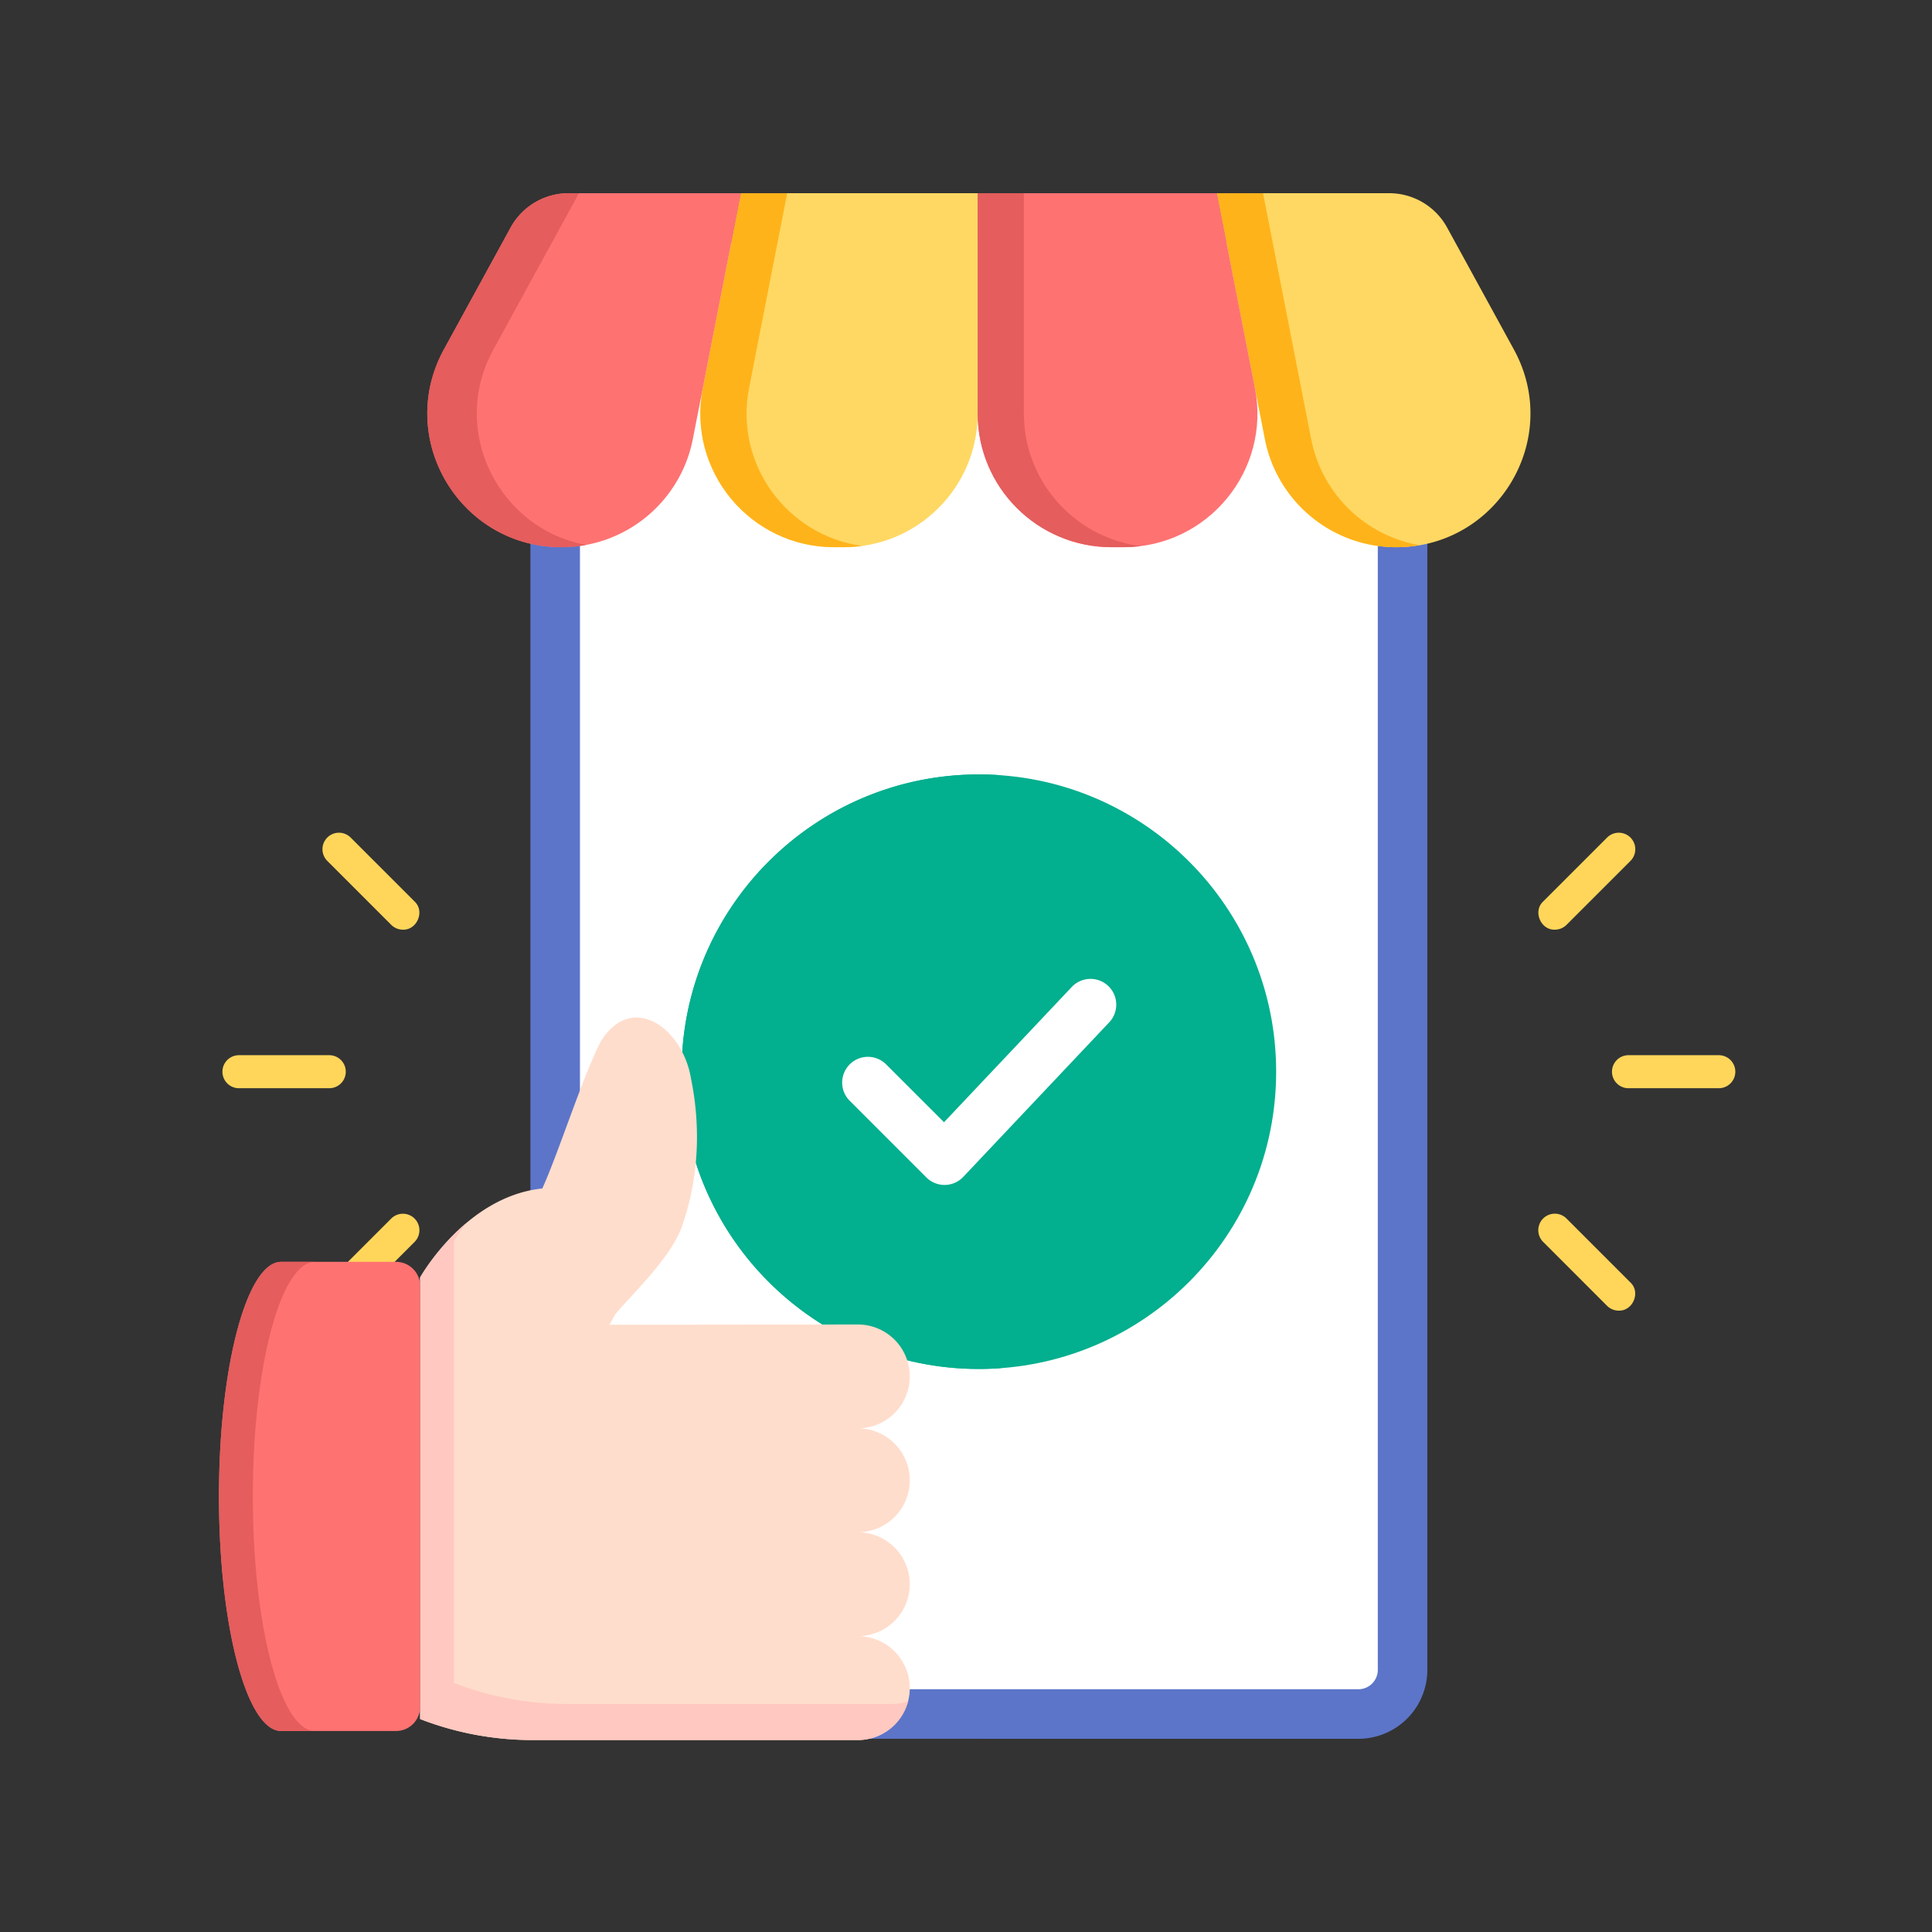 <svg xmlns="http://www.w3.org/2000/svg" width="150" height="150" fill="none" viewBox="0 0 150 150"><rect x="0" y="0" width="150" height="150" fill="#333333" stroke="none"/><path fill="#5C75C9" d="M105.462 15.011H46.538a5.357 5.357 0 0 0-5.356 5.357V129.64a5.356 5.356 0 0 0 5.356 5.356l58.923.004a5.356 5.356 0 0 0 5.357-5.357V20.368a5.356 5.356 0 0 0-5.356-5.357"/><path fill="#fff" d="M46.538 131.15c-.832 0-1.51-.677-1.51-1.51V20.368c0-.833.678-1.51 1.51-1.51h58.924c.832 0 1.51.677 1.51 1.51v109.275a1.507 1.507 0 0 1-1.51 1.51z"/><path fill="#FFD863" d="M65.51 42.485h-.738c-6.541 0-11.457-5.957-10.204-12.364l2.959-15.12h18.38V32.11c0 5.73-4.655 10.375-10.397 10.375"/><path fill="#FFB31A" d="m58.159 30.121 2.958-15.12h-3.59l-2.958 15.12c-1.254 6.407 3.662 12.364 10.204 12.364h.737c.485 0 .96-.036 1.428-.1-5.81-.79-9.94-6.332-8.78-12.264"/><path fill="#FE7272" d="M43.586 42.485c-7.894 0-12.908-8.436-9.123-15.35l5.183-9.47A5.13 5.13 0 0 1 44.145 15h13.382L53.79 34.098a10.39 10.39 0 0 1-10.205 8.387"/><path fill="#E55D5D" d="M38.31 27.135 44.951 15h-.807a5.13 5.13 0 0 0-4.499 2.666l-5.183 9.469c-3.786 6.914 1.229 15.35 9.123 15.35q.982-.002 1.918-.178c-6.747-1.238-10.661-8.84-7.195-15.172"/><path fill="#FFD863" d="M108.413 42.485c-4.973 0-9.25-3.516-10.203-8.387L94.473 15h13.382a5.13 5.13 0 0 1 4.499 2.666l5.184 9.469c3.784 6.914-1.23 15.35-9.125 15.35"/><path fill="#FFB31A" d="M101.8 34.098 98.063 15h-3.59l3.737 19.098a10.39 10.39 0 0 0 11.998 8.231 10.39 10.39 0 0 1-8.408-8.231"/><path fill="#FE7272" d="M87.228 42.485h-.925c-5.742 0-10.396-4.645-10.396-10.376V15h18.567l2.958 15.12c1.253 6.408-3.663 12.365-10.204 12.365"/><path fill="#E55D5D" d="M79.496 32.11V15h-3.59v17.11c0 5.73 4.655 10.375 10.397 10.375h.924c.455 0 .9-.032 1.337-.087-5.113-.652-9.068-5.008-9.068-10.289"/><path fill="#02AF8E" d="M76 106.286c12.746 0 23.08-10.333 23.08-23.08S88.747 60.128 76 60.128 52.92 70.46 52.92 83.207 63.255 106.286 76 106.286"/><path fill="#02AF8E" d="M56.51 83.207c0-12.142 9.378-22.094 21.285-23.01a23 23 0 0 0-1.795-.07c-12.746 0-23.08 10.333-23.08 23.08S63.255 106.286 76 106.286q.906 0 1.795-.069c-11.907-.916-21.284-10.868-21.284-23.01"/><path fill="#FFD65A" d="M125.678 101.757a1.28 1.28 0 0 1-.907-.375l-4.958-4.959a1.282 1.282 0 1 1 1.813-1.813l4.958 4.959c.818.761.191 2.227-.906 2.188m7.77-17.267h-7.012a1.282 1.282 0 0 1 0-2.565h7.012a1.282 1.282 0 0 1 0 2.564M120.719 72.18c-1.097.038-1.724-1.428-.906-2.19l4.958-4.958a1.282 1.282 0 1 1 1.813 1.813l-4.958 4.958c-.25.251-.578.376-.907.376m-94.397 29.578c-1.097.039-1.724-1.427-.906-2.189l4.958-4.958a1.282 1.282 0 1 1 1.813 1.814l-4.958 4.958a1.28 1.28 0 0 1-.907.375m-.758-17.267h-7.012a1.282 1.282 0 1 1 0-2.565h7.012a1.282 1.282 0 1 1 0 2.564M31.28 72.18c-.328 0-.656-.126-.906-.377l-4.958-4.958a1.282 1.282 0 1 1 1.813-1.813l4.958 4.958c.818.762.19 2.228-.907 2.19"/><path fill="#fff" d="M86.04 76.547a2 2 0 0 1 .08 2.826l-11.333 12a2 2 0 0 1-2.867.04l-6-6a2 2 0 0 1 2.827-2.826l4.546 4.544 9.92-10.504a2 2 0 0 1 2.827-.08"/><path fill="#FDC" d="M70.634 106.865a4.033 4.033 0 0 0-4.033-4.033l-19.21.021-.084.013.449-.802c1.025-1.305 4.26-4.276 5.165-6.78 1.732-4.845 1.2-9.247.729-11.537-.628-3.884-4.538-6.794-6.99-2.917-1.42 2.734-3.31 8.72-4.555 11.443-5.972.618-9.488 6.91-9.488 6.91v34.283a24.1 24.1 0 0 0 8.725 1.631h25.26a4.033 4.033 0 1 0 0-8.066 4.033 4.033 0 0 0 0-8.067 4.033 4.033 0 1 0 0-8.066 4.033 4.033 0 0 0 4.032-4.033"/><path fill="#FFC8C0" d="M43.97 132.294c-3.004 0-5.962-.559-8.725-1.632V96.379s.328-.584.95-1.413c-2.308 1.947-3.578 4.217-3.578 4.217v34.283a24.1 24.1 0 0 0 8.726 1.631H66.6a4.035 4.035 0 0 0 3.902-3.009c-.4.133-.828.206-1.273.206z"/><path fill="#FE7272" d="M23.479 97.969h-1.652c-2.666 0-4.827 8.154-4.827 18.213s2.161 18.213 4.827 18.213h8.92a1.87 1.87 0 0 0 1.87-1.87V99.838a1.87 1.87 0 0 0-1.87-1.87z"/><path fill="#E55D5D" d="M19.628 116.182c0-10.059 2.161-18.213 4.827-18.213h-2.628c-2.666 0-4.827 8.154-4.827 18.213s2.161 18.213 4.827 18.213h2.628c-2.666 0-4.827-8.154-4.827-18.213"/></svg>